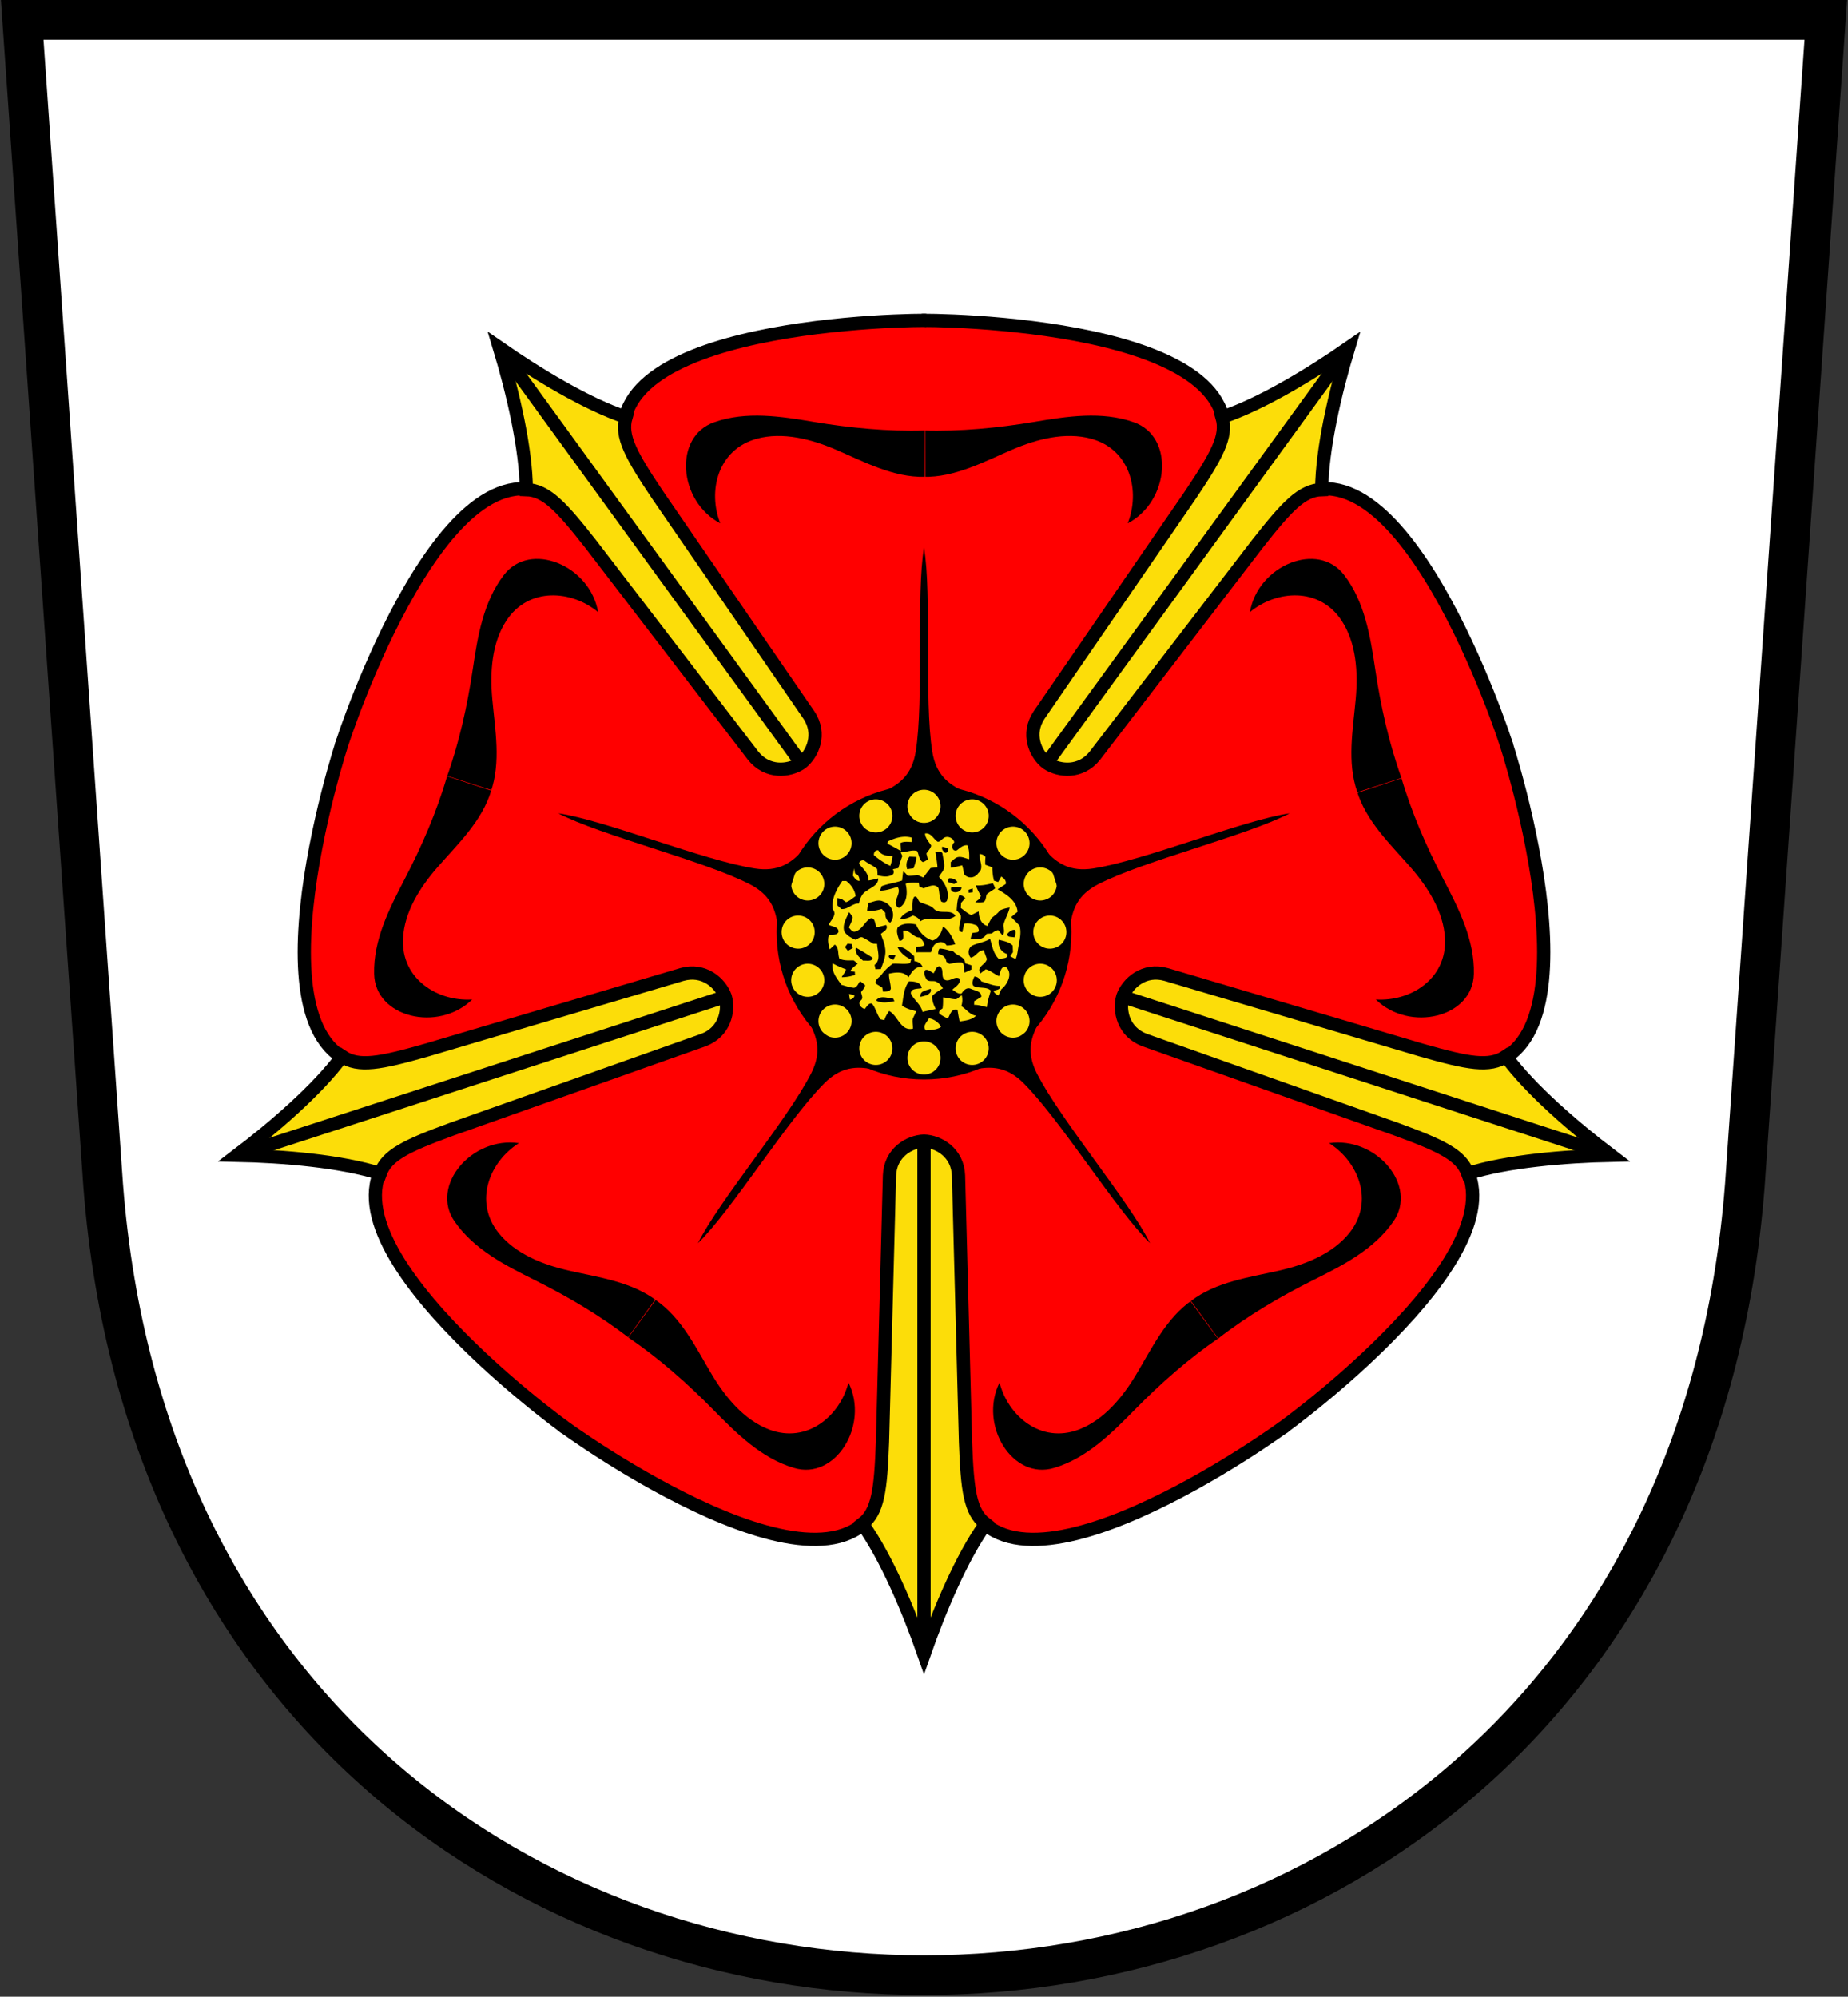 <svg viewBox="-558 -563 1116 1206" xmlns:xlink="http://www.w3.org/1999/xlink" xmlns="http://www.w3.org/2000/svg"><rect x="-558" y="-563" width="1116" height="1206" fill="#333333" stroke="none"/><path d="m-544.6-551 48.9 703.7c49 636.4 942.4 636.4 991.4 0L544.6-551z" stroke="#000" stroke-width="23.99" fill="#fff"/><use xlink:href="#a" transform="rotate(72)"/><g id="a"><use xlink:href="#b" transform="scale(-1 1)"/><g id="b"><path d="M.5-369.5c-31.72 0-228.6 6.9-171.7 97L2-1.1" stroke="#000" stroke-linecap="round" stroke-width="8" fill="red"/><path d="M-126.6-308c19.3-6.8 40.23-3.5 59.92-.2 22.02 3.7 44.85 5.9 67.18 5.2v28c-19.14.5-36.86-9.2-53.95-16.5-14.5-6.2-31.78-10.8-47.55-6.5-23.7 6.5-29.7 31.9-22 51.1-25.4-13.3-28.5-52.5-3.6-61.1z"/></g></g><use xlink:href="#a" transform="rotate(144)"/><g transform="rotate(144)"><use xlink:href="#a" transform="rotate(72)"/><use xlink:href="#a" transform="rotate(144)"/></g><circle r="150" fill="red"/><circle r="89"/><path d="M1.236 59.41c-2.535-2.5.613-5.03 1.75-7.35 2.937.45 6.095 2.56 7.244 5.25-2.637 1.82-5.956 1.73-8.994 2.1zm17.86-18.86c1.56-.19 2.26-1.92 3.76-2.29.48 2.14.37 4.37-.32 6.46 3.07 1.83 5.11 5.25 8.89 5.77-2.63 2.61-6.46 2.95-9.93 3.49-.48-2.36-.92-4.72-1.25-7.08-3.69-.98-4.47 2.92-5.84 5.36-1.74-.95-3.54-1.78-5.117-2.97-.654-1.65.817-2.42 1.927-3.24.33-2.19.32-4.4.28-6.61 2.55.16 5.02 1.05 7.6 1.11zm-64.37-3.22c1.08.27 2.18.55 3.28.85-.15 1.6-1.36 2.26-2.75 2.64-.19-1.18-.37-2.33-.53-3.49zm2.3-71.46c.26-1.47.51-2.93.71-4.4.2 1.08.44 2.15.68 3.24 2.06.53 2.66 2.43 2.63 4.36-1.99-.07-2.96-1.81-4.02-3.2zm12.69-12.39c.03-1.8.74-3.05 2.7-2.92 1.82 3.09 5.34 3.5 8.62 3.48-.2 2.04-.72 4.03-1.36 5.97-3.62-1.69-6.93-3.95-9.96-6.53zm8.38-8.25c4.48-2.13 9.52-3.78 14.48-2.32.026.66.086 1.97.106 2.64-2.313-.02-4.756-.51-6.896.63.1 1.59.19 3.2.27 4.8-2.68-1.55-5.41-2.98-8.13-4.46.05-.32.13-.97.17-1.29zm22.52-4.82c3.611-.57 5.03 3.3 7.615 4.96 1.518.18 2.343-1.44 3.553-2.09 2.07-1.86 6.15-.21 6.5 2.57-2.15 1.42-1.38 5.81 1.59 4.72 1.9-1.46 3.68-3.27 6.28-3.04 1.23 2.63 1.19 5.55 1.13 8.41-2.34-.53-4.64-1.82-7.07-1.21-1.63.55-2.78 1.92-4.07 2.98v3.39c2.35-.24 4.61-.93 6.9-1.44.53 1.72.88 3.48 1.12 5.27 2.38 3.04 6.59 2.51 8.66-.59 3.72-3.11.37-7.69.66-11.57 1.43.14 2.79.59 3.65 1.84a30.43 30.43 0 0 0-.14 4.68c1.43.52 2.86 1.06 4.29 1.61-.04 2.71.31 5.42.98 8.05.84.26 1.68.54 2.53.81.6-1.11 1.22-2.2 1.83-3.3 1.62.89 3.08 2.38 2.82 4.4-1.63 1.16-3.36 2.15-5.01 3.27 5.28 3.04 11.51 6.88 12.09 13.6-1.31 1.04-2.6 2.1-3.86 3.201 1.66 1.71 3.37 3.369 5.02 5.11 1.32 4.456-.06 8.992-.76 13.43-.42 2.289-.58 4.669-1.6 6.819-1.09-.57-2.16-1.13-3.23-1.68.52-.87 1.08-1.71 1.64-2.55-.07-1.33-.14-2.652-.19-3.969-2.23-2.264-5.47-2.716-8.39-3.481-.72 3.873 1.4 7.59 5.21 8.65.88 2.96-3.32 2.38-5.08 3.04-3.37-3.23-4.13-7.968-5.4-12.23-3.23 1.989-7.06 2.411-10.47 3.93-2.85 1.287-3.17 5.22-1.2 7.41 3.23-.58 4.45-4.52 7.82-4.51.64 1.77 1.28 3.54 1.95 5.32-.62 3.46-6.76 4.73-3.87 8.68 1.05-.82 2.12-1.63 3.18-2.46 2.93.83 5.24 2.91 7.97 4.17.94-2.25.82-5.63 3.97-5.77 4.7 3.73 1.36 10.67-2.52 13.63-.58 1.26-1.18 2.52-1.78 3.78-1.22-.63-2.48-1.29-2.9-2.69 1.43-.87 4.32-.52 3.94-3.09-3.98.18-7.55-1.66-11.28-2.68-1-1.59-2.32-2.92-4.31-2.94-.6 1.76-1.95 3.95-.46 5.66 3.14 1.79 7.86.22 10.41 2.83-.95 3.28-2.05 6.53-2.34 9.97-2.57-.57-5.09-1.43-7.74-1.39.01-.54.04-1.64.06-2.18 1.44-.84 2.85-1.73 4.27-2.61.27-3.57-3.96-3.76-6.4-4.94-2.38-.97-4.37.96-5.46 2.85-2.16.63-3.88-1.34-5.64-2.25 1.9-1.82 5.39-3.63 4.25-6.78-2.94-1.71-5.9 2.42-8.91.71-2.544-1.97.14-6.85-3.308-8.11-1.992.5-2.354 2.69-3.289 4.22-1.6-.71-2.998-2.34-4.889-2-1.559 1.46-.432 3.61.302 5.22.996 2.18 3.701 1.24 5.592 1.68 2.042.69 3.452 2.49 4.632 4.23-2.338 1.2-4.531 2.67-6.432 4.48-.332 2.85.785 5.5 2.042 7.99-2.666.59-5.341 1.1-7.986 1.75-.926-4.51-5.14-7.08-7.011-11.06-.242-3.33 4.365-2.7 6.538-3.29-.513-3.73-4.647-4.06-7.645-4.09-3.256 4.14-3.346 9.6-4.256 14.57 2.49 1.96 5.604 2.65 8.581 3.49-.573 1.55-1.388 3-2.072 4.51-.382 1.98.182 4 .111 6.01-7.44 1.76-9.01-7.83-14.36-10.65-1.23 1.67-2.29 3.47-2.91 5.46-.78-.12-1.55-.27-2.3-.45-2.23-2.89-2.84-6.67-5.15-9.49-2.2-.57-3.17 2.05-4.44 3.25-2.16-.7-4.51-3.15-2.29-5.21 1.69-1.45.28-3.31.13-5.02.88-1.34 2.31-2.46 2.44-4.16-.99-.88-2.02-1.69-3.09-2.43-1.03 1.44-1.65 3.48-3.54 4.03-2.63-.17-5.11-1.15-7.64-1.79-2.75-3.85-6.21-7.96-5.43-13.05a52.29 52.29 0 0 0 8.15 3.66c-.33 1.81-1.87 3.12-2.6 4.77 2.74-.04 5.46-.46 8.03-1.45l-.12-1.93-2.73-.24c.96-1.99 2.93-3.14 4.5-4.59-.61-.49-1.82-1.47-2.43-1.96-2.92.02-5.94.26-8.65-1.04-1.12-2.81-.06-6.541-2.8-8.493-1.01.956-2.01 1.932-3.02 2.863-.79-2.802-1.52-5.729-.49-8.576 1.96-.332 4.62.252 5.75-1.881.26-3.228-3.82-3.228-5.9-4.335 1.28-2.987 5.32-6.008 2.47-9.358-.96-6.26 2.32-12.13 5.71-17.13.81-.01 1.61-.01 2.43-.01 2.98 2.29 5.14 5.42 5.67 9.2-1.91 1.21-3.58 2.92-5.78 3.61-.88-.55-1.71-1.17-2.5-1.83-.71-.17-2.12-.5-2.83-.68-.02 1.47-.02 2.95.01 4.43.83.72 1.65 1.47 2.48 2.21 4.01.37 6.63-3.54 10.61-3.34.65-2.91 1.75-6.08 4.59-7.56 2.65-2.12 7.24-3.45 7.03-7.58-1.97.48-3.94 1.01-5.97 1.25.39-4.07-2.8-6.68-5.1-9.51-1.49-1.72 1.67-3.53 3.07-2.23 2.37 1.74 5.14 2.88 7.38 4.79.15 1.27.23 2.55.25 3.84 2.62.57 5.43 1.22 8.01.06 1.86-.37 2.24-2.26 1.2-3.74 1.1-.24 2.2-.47 3.32-.69.78-2.46 1.48-4.94 2.46-7.31-.36-.76-.71-1.5-1.07-2.24 3.35.05 6.655-1.77 9.985-.77 1.157 2.17 1.046 5.31 3.41 6.66 1.156-.23 2.092-1.02 3.088-1.6-.222-.89-.684-2.66-.916-3.54.996-1.57 2.444-2.95 2.907-4.8C2.95-54.63.747-56.65.616-59.59m10.41 7.99c-.65 1.58.66 2.67 1.61 3.61 1.82.33 1.71-1.52 2.01-2.62-1.2-.35-2.41-.68-3.62-.99m-4.131 3.23c.493 3.07 1.016 6.14 1.247 9.25-1.398.14-2.796.26-4.164.41-1.489 1.89-2.967 3.79-4.386 5.73a89.956 89.956 0 0 1-3.299-1.47c-2.052.1-4.114.63-6.166.37-.861-.9-1.571-1.95-2.671-2.55-.27 1.81-.49 3.64-.67 5.47-4.07 1.39-8.39 1.9-12.4 3.42-.22.68-.68 2.01-.92 2.68 3.69.04 7.12-1.37 10.65-2.17 2.83 4.06-4.45 9.65.73 12.65 5.231-2.92 5.261-9.52 4.06-14.64 2.549-.96 5.295-.68 7.961-.61l.321 2.37c.644.26 1.912.76 2.545 1.02 2.766-.93 6.619-3.24 8.962-.24.704 2.69.493 5.62 1.701 8.2 1.29.75 3.07.75 3.6-.92 1.34-5.23-1.25-10.33-4.949-13.88.835-2.09 2.939-3.57 3.129-5.92.21-2.81-.66-5.57-1.04-8.32-.63-1.72-2.974-.65-4.241-.85m-15.71 2.76c-1.568 2.25-2.328 4.94-1.308 7.6 1.267-.19 2.555-.38 3.842-.56.765-2.22 1.569-4.47 1.69-6.83-1.418-.09-2.826-.16-4.224-.21m23.85 13.11c-.16.55-.5 1.62-.66 2.17 1.28.44 2.56.85 3.86 1.28l1.94-1.19c-1.16-1.76-3.11-2.44-5.14-2.26m16.18 4.26c.89 2.15 1.92 4.23 3.09 6.26-.16.48-.48 1.42-.65 1.91-.97.58-1.88 1.26-2.7 2.04 1.66.09 3.35.18 5-.12 1.6-1.02 1.32-3.09 1.9-4.64 1.55-1.4 3.44-2.34 5.1-3.6-.33-1.12-.82-2.16-1.46-3.14-3.37.86-6.79 1.56-10.28 1.29m-14.73 1.01c-1.71 4.29 6.29 4.11 6.15.09-2.05-.09-4.1-.24-6.15-.09m10.42 1.69c.03.44.06 1.34.07 1.8.83-.11 1.68-.23 2.52-.34-.04-.77-.07-1.54-.09-2.29-.62.2-1.87.61-2.5.83m-5.54 3.08c-1.31 2.93-1.41 6.18-1.65 9.34.83.95 1.8 1.84 2.43 2.97.59 3.264-1.71 6.412-.71 9.631.43.14 1.28.422 1.7.563.36-1.75.76-3.49 1.22-5.2 2.73-.373 5.42.13 7.86 1.408.26 1.207 1.81 3.128-.02 3.832-.75.1-2.24.322-2.98.432-.45 1.136-.85 2.303-1.06 3.53 3.54.664 7.77.664 9.65-2.997 1.04-.08 2.1-.15 3.16-.221 1.09-.996 2.34-1.77 3.82-2.052a76.774 76.774 0 0 0 2.62 3.129c1.65-1.771.64-4.014.51-6.086.88-3.681 3.05-6.91 3.82-10.64-2.08.34-4.13.81-6.02 1.78-1.21 1.86-3.12 3.01-4.76 4.444-1.03 1.529-1.8 3.218-2.67 4.848-3.82-.875-5.29-5.261-5.25-8.762-1.55.66-3.01 1.51-4.54 2.19-2.35-1.01-4.22-2.81-6.29-4.26.06-1.03.12-2.04.19-3.06.84-.96 1.68-1.93 2.51-2.89-.96-1.02-2.16-1.72-3.54-1.93m-27.37 1.25c-1.277 2.39-1.016 5.15-.996 7.78-2.766 1.24-5.858 2.48-7.328 5.337 2.71.372 5.256-.544 7.549-1.927 1.901.589 3.672 1.564 4.597 3.435 6.528-4.095 15.18 1.75 21.24-3.3-3.19-4.415-9.506-.475-13.06-4.195-2.34-2.48-5.951-2.65-8.767-4.3-.986-1.02-1.328-3.83-3.239-2.83m-27.47 3.62c-.41 1.5-.68 3.03-.86 4.59 2.99.47 5.94-.13 8.8-1 .72.76 1.46 1.52 2.18 2.31-.12 2.48.66 4.773 2.97 5.99 3.8-4.46.88-11.27-4.4-12.83-2.89-1.39-5.86.27-8.69.94m-14.6 17.31c1.57 2.384 4.14 3.772 6.7 4.898 1.45-.503 2.96-2.233 4.6-1.267 2.11 1.076 4.09 2.374 6.1 3.63l2.38.122c.07 4.255 2.55 9.525-1.55 12.7.17.86.34 1.72.53 2.58l3.24-.08c1.6-4.16 3.5-8.62 2.52-13.15-.28-2.85-1.73-5.354-2.47-8.07 1.63-1.5 4.61-2.635 3.23-5.391-1.94.482-3.87.985-5.82 1.378-1.01-1.741-.81-6.106-3.69-5.382-3.51 1.992-4.9 6.649-8.96 7.876-1.93.754-3.05-1.227-4.12-2.404.93-2.012 2.09-4.013 2.29-6.246a23.358 23.358 0 0 0-2.13-2.961c-1.68 3.635-4.24 7.638-2.85 11.77m32.26-2.633c-1.2 2.685.19 5.552.95 8.157 3.53-.01 2.06-3.923 2.29-6.156 4.14-.684 6.141 4.567 10.39 4.144C-1.358 4.743.211 6.04.181 7.9c-1.509 1.036-3.38.785-5.09.926l.041 3.345c2.997-.04 6.004-.02 9.012-.02.905-1.99 1.307-4.653 3.661-5.458 2.032-1.267 4.656-.714 5.886 1.388 1.77-.02 3.51-.301 5.21-.844-1.72-3.883-3.84-8.29-7.43-10.61-.92 3.569-2.469 7.35-6.372 8.447-4.586-1.51-8.137-5.2-9.837-9.676-3.711-.825-8.061-.946-11.08 1.69m66.2 3.922c-.35 2.455 2.81 1.62 4.27 2.213.32-1.54 1.43-3.25.07-4.586-1.83-.131-3.24 1.096-4.34 2.373m-98.13 8.057c.6.724 1.19 1.464 1.8 2.214.95-.54 1.9-1.07 2.86-1.59-.08-.614-.25-1.821-.33-2.434-.68-.081-2.01-.252-2.69-.342-.55.714-1.1 1.428-1.64 2.152m31.69-.181c1.67 3.475 4.76 6.185 8.314 7.645-.161.54-.493 1.61-.654 2.14-3.37 1.06-6.97.08-10.42.39a30.122 30.122 0 0 0-6.8 6.58c-1.22 1.79-4.2 2.82-3.45 5.42 1.21.86 2.52 1.56 3.8 2.32.15.66.44 1.98.59 2.64 1.59-.33 3.93.18 4.63-1.76 0-3.08-1.22-6.05-1.09-9.16 4.01-.9 9-1.56 11.82 2.16 1.825-3.15 4.209-6.91 8.484-6.12-.785-2.21-2.706-3.35-4.939-3.61-.08-1.04-.141-2.06-.191-3.07-2.887-2.52-5.934-5.806-10.09-5.575m-25.01.493c-.93 3.552 2 5.742 4.24 7.842 1.77-.22 5.85.85 5.73-1.77-3.24-2.16-6.59-4.15-9.97-6.072m50.49.553c-.794.889-.824 2.089-.895 3.219 2.572.44 4.652 1.97 4.922 4.71.45.33 1.36.98 1.82 1.3 2.53-.37 5.08-1.17 7.66-.81 1.86 1.43.98 4.11 1.48 6.13 1.44-.59 2.87-1.23 4.26-1.94-.04-.83-.05-1.67-.05-2.49-1.25-.42-2.5-.82-3.74-1.23-.24-4.21-4.94-4.33-7.12-7.13-2.76-.65-5.48-1.65-8.337-1.76m-30.21 3.82c-1.58 1.74 1.15 2.2 2.21 3.07.51-.97 1.02-1.95 1.53-2.92-1.25-.08-2.5-.18-3.74-.15m18.7 25.37c1.287-.35 2.585-.7 3.892-1.03 1.318-.97 2.967-1.93 2.143-3.85-2.485.97-6.76 1.26-6.035 4.88m-26.86 2.15c3.23 1.93 7.57 1.18 11.12.4-.22-.4-.64-1.19-.85-1.58-3.47-.12-7.69-2.2-10.27 1.18z" fill="#fcdd09"/><g id="g"><path d="M0 126.2c-8.869.3-20.33 7-20.84 20.8l-4.22 160.9c-1.08 29.1-2.72 42.2-12.16 49.5C-22.75 377.5-9.14 410 0 436.2c9.139-26.2 22.75-58.7 37.22-78.8-9.44-7.3-11.08-20.4-12.16-49.5L20.84 147C20.33 133.2 8.87 126.5 0 126.2z" stroke="#000" stroke-linecap="round" stroke-miterlimit="60" stroke-width="8" fill="#fcdd09"/><path style="color:#000;shape-rendering:auto;color-rendering:auto;image-rendering:auto" d="M0 128v293" stroke="#000" stroke-linecap="round" stroke-miterlimit="60" stroke-width="8" fill="none"/><path d="M0-232.2c-4.826 28.1.019 92-5 123.2-2.224 13.82-9.66 19.71-19.12 24h48.24C14.66-89.29 7.22-95.18 5-109c-5.019-31.2-.174-95.1-5-123.2z"/></g><g id="f" fill="#fcdd09"><g id="e"><g id="d"><circle id="c" cy="-76" r="10" fill="#fcdd09"/><use xlink:href="#c" transform="rotate(22.5)"/></g><use xlink:href="#d" transform="rotate(45)"/></g><use xlink:href="#e" transform="rotate(90)"/></g><use xlink:href="#f" transform="scale(-1)"/><g id="h"><use xlink:href="#g" transform="rotate(72)"/><use xlink:href="#g" transform="rotate(144)"/></g><use xlink:href="#h" transform="rotate(144)"/></svg>